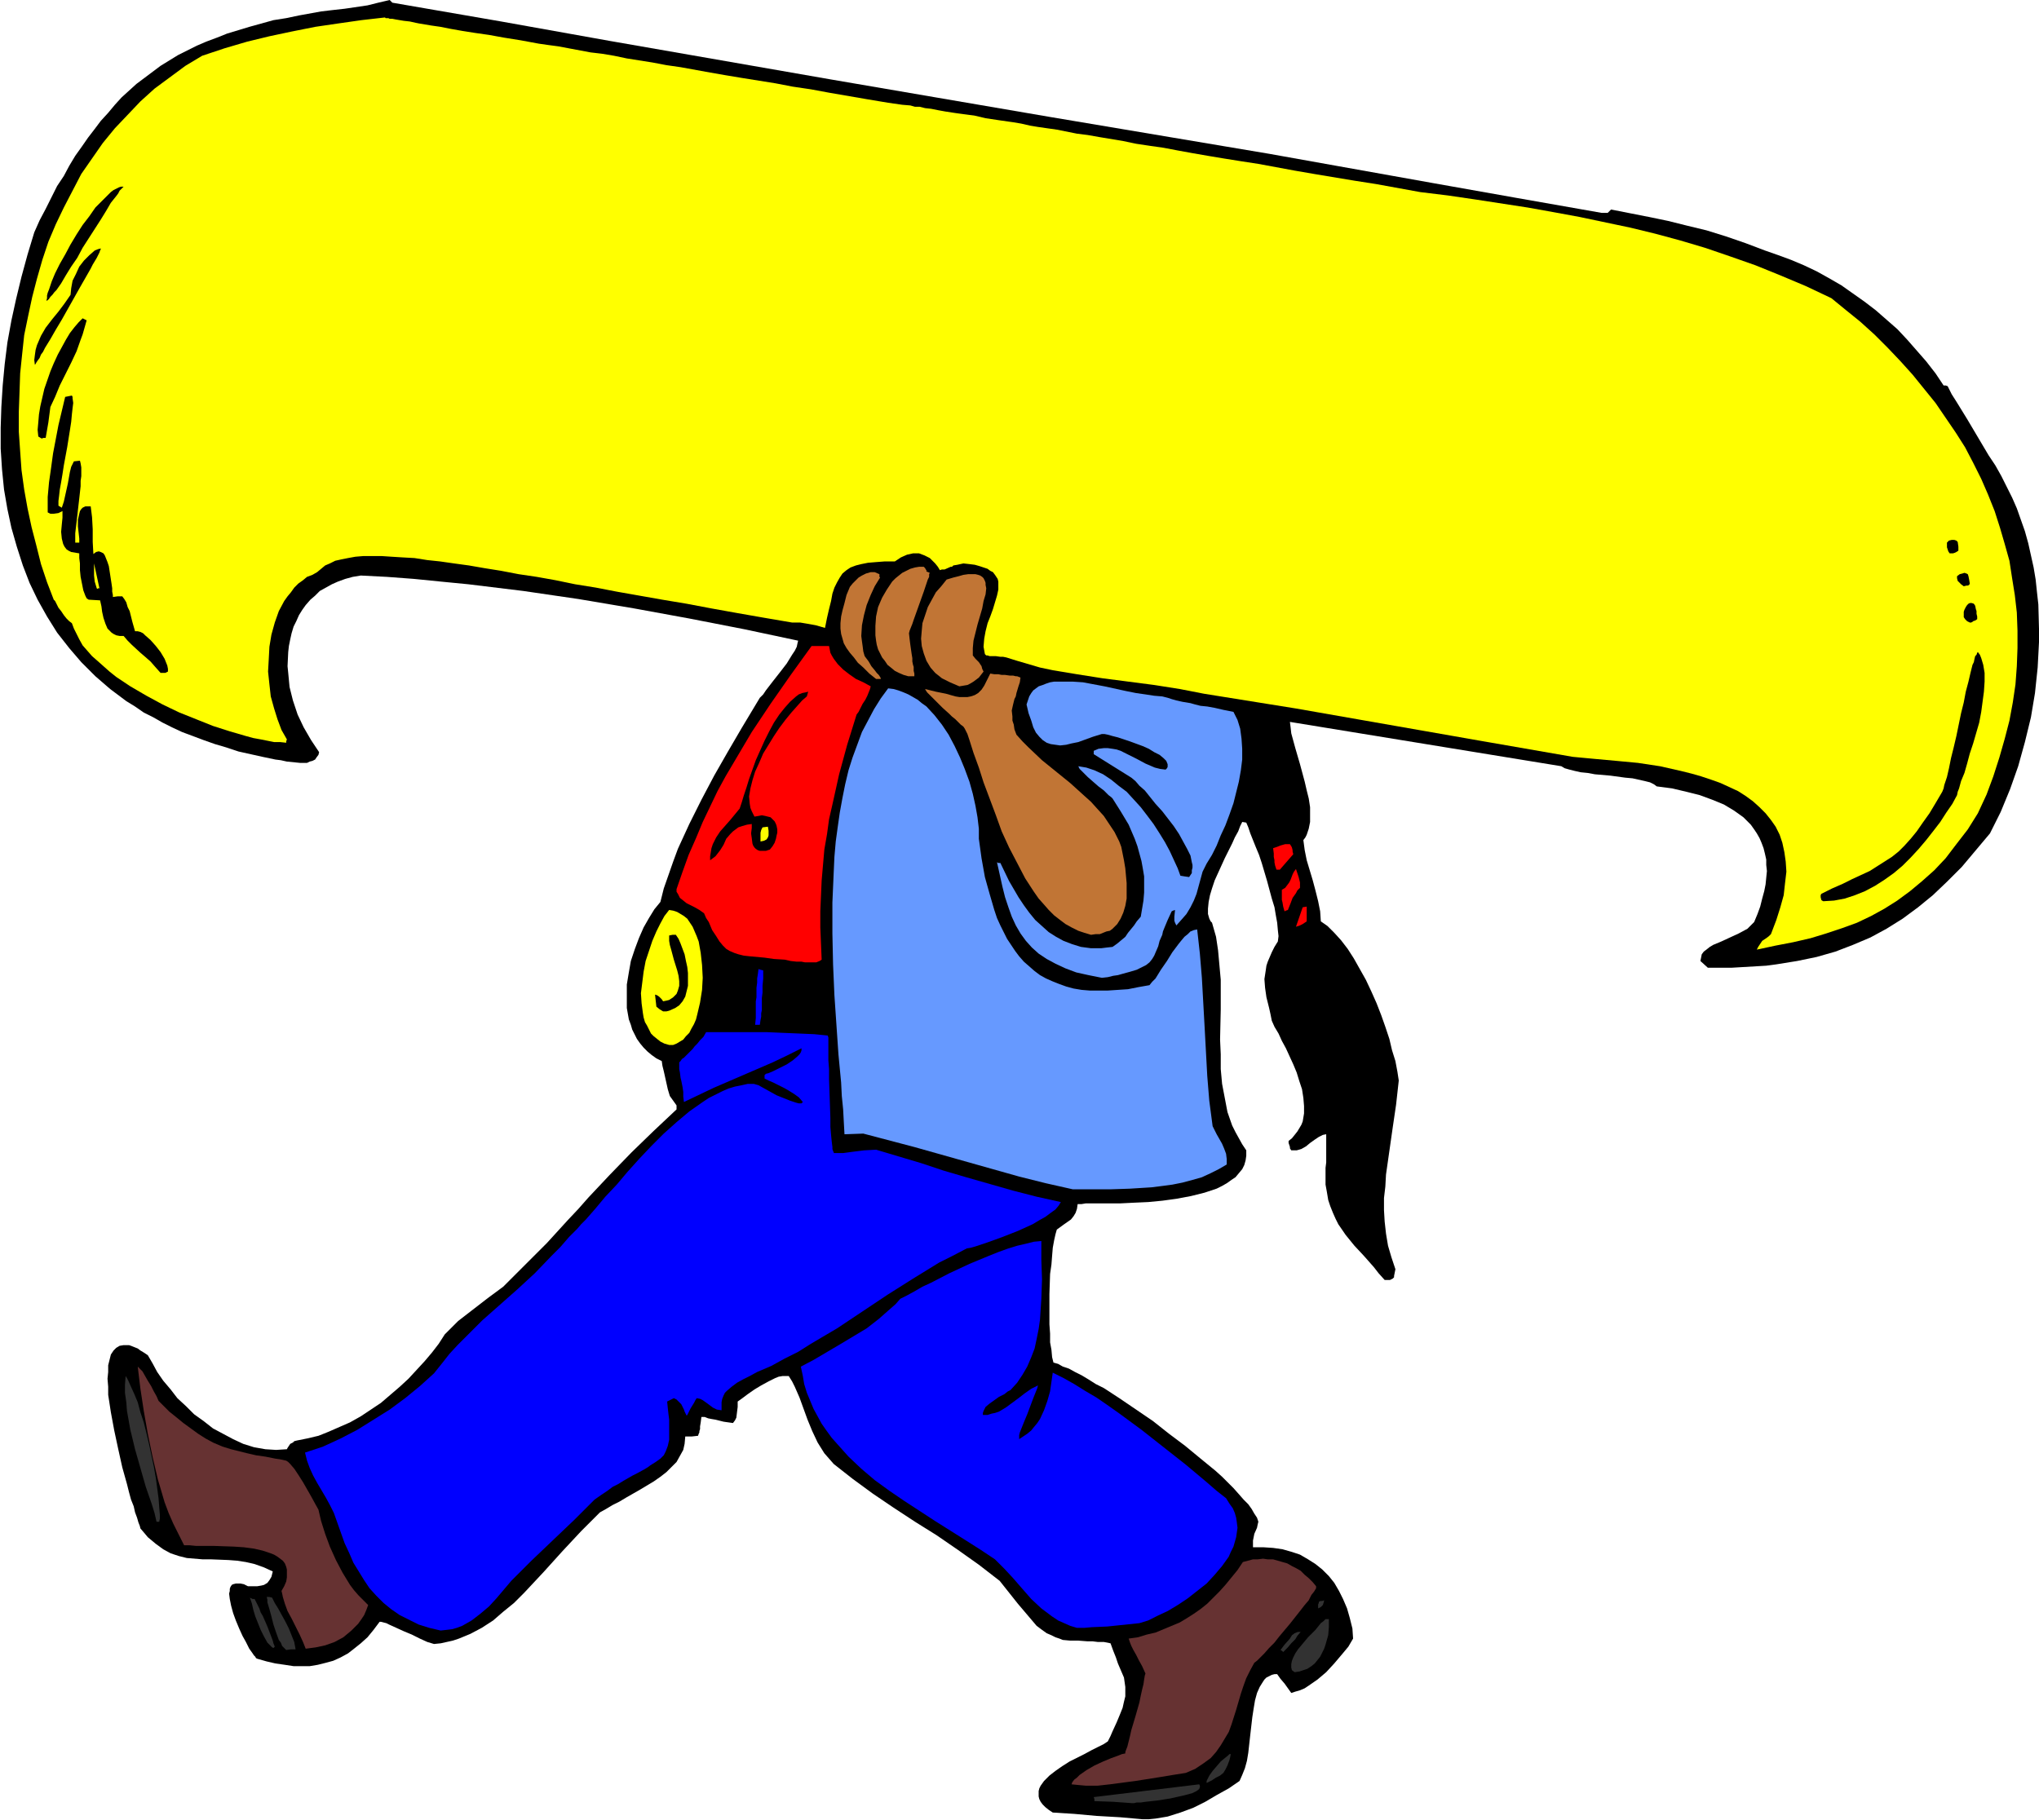 <svg xmlns="http://www.w3.org/2000/svg" fill-rule="evenodd" height="437.861" preserveAspectRatio="none" stroke-linecap="round" viewBox="0 0 3035 2710" width="490.455"><style>.brush1{fill:#000}.pen1{stroke:none}.brush2{fill:#323232}.brush3{fill:#663232}.brush4{fill:#00f}.brush5{fill:#69f}.brush6{fill:#ff0}.brush7{fill:red}.brush8{fill:#c17535}</style><path class="pen1 brush1" d="m1701 2709-34-3-35-2-33-3-32-2-6-4-5-4-4-4-3-4-2-4-1-4v-8l1-4 2-4 5-7 8-8 9-7 10-7 11-7 22-11 11-6 10-5 8-4 6-4 4-8 3-7 6-13 5-12 4-10 2-9 2-8v-14l-1-7-1-7-3-7-3-7-3-7-3-9-4-10-4-11-10-2h-9l-8-1h-8l-13-1h-12l-11-1-5-2-6-2-6-3-7-3-7-5-8-6-28-33-27-34-31-24-31-22-32-22-32-20-32-21-31-21-30-22-28-22-7-8-7-8-5-8-5-8-8-17-7-17-12-33-7-16-4-8-5-8h-9l-6 1-5 2-10 5-11 6-10 6-10 7-8 6-7 5v8l-1 8-1 8-2 4-3 4-7-1-7-1-12-3-6-1-5-1-5-2h-5l-1 8-1 6v4l-1 3v2l-1 2-1 3-9 1h-10l-1 11-2 9-5 9-5 9-7 7-8 8-9 7-10 7-20 12-21 12-10 6-10 5-10 6-9 5-14 14-14 14-28 30-28 31-29 31-15 15-16 13-15 13-17 11-17 9-17 7-9 3-9 2-9 2-10 1-10-3-11-5-12-6-12-5-11-5-11-5-4-2-4-1-4-1h-2l-9 12-9 11-10 9-10 8-9 7-11 6-11 5-11 3-12 3-12 2h-24l-13-2-14-2-13-3-14-4-2-1-1-2-2-2-2-3-5-7-5-10-5-9-5-11-5-12-4-11-3-11-2-10-1-8 1-4v-3l1-3 2-3 2-1 4-1h7l5 1 6 3h14l6-1 4-1 5-3 3-4 3-5 1-4 1-4-13-6-14-5-13-3-13-2-13-1-25-1h-13l-12-1-12-1-12-3-12-4-11-6-11-8-6-5-6-5-5-6-6-7-1-4-2-5-2-7-3-8-2-9-4-10-3-11-3-12-7-25-6-27-6-28-5-27-2-13-2-13v-12l-1-12 1-10v-10l2-8 2-8 4-6 4-4 5-3 6-1h8l3 1 5 2 5 2 4 3 5 3 6 4 7 12 7 13 9 13 11 13 10 13 13 12 12 12 14 10 14 11 15 8 15 8 15 7 16 5 17 3 16 1 16-1 1-2 2-3 2-3 4-2 2-2 4-1 15-3 17-4 15-6 16-7 16-7 16-9 15-10 15-10 14-12 14-12 13-12 12-13 12-13 11-13 10-13 9-14 10-10 10-10 22-17 22-17 23-17 33-33 32-32 31-34 16-17 15-17 32-34 32-33 33-32 34-32v-6l-5-7-5-7-3-10-2-9-2-9-2-9-2-8-1-7-8-4-7-5-6-5-6-6-5-6-5-7-3-6-4-8-2-7-3-8-3-17v-35l3-18 3-17 6-18 6-16 7-16 8-14 8-13 9-11 5-20 7-20 7-20 7-19 17-37 18-36 19-36 20-35 21-36 21-35 3-5 3-5 5-5 4-6 10-13 11-14 10-13 8-13 4-6 3-6 1-5 1-4-80-17-82-16-82-15-83-14-82-12-41-5-41-5-41-4-40-4-40-3-39-2-12 2-11 3-11 4-9 4-9 5-9 5-7 7-7 6-7 8-5 7-5 8-4 9-4 8-3 10-2 9-2 10-1 9-1 21 1 10 2 21 5 20 7 21 9 19 11 19 6 9 6 9-1 4-3 4-2 3-4 2-4 1-4 2h-10l-10-1-10-1-9-2-8-1-19-4-18-4-18-4-18-6-17-5-17-6-16-6-16-6-15-7-14-7-14-8-14-7-13-9-13-8-12-9-12-9-22-19-21-21-18-21-18-23-15-24-14-25-12-25-10-26-9-28-8-28-6-28-5-29-3-30-2-31v-31l1-31 2-32 3-32 4-32 6-33 7-32 8-33 9-33 10-33 8-18 9-17 17-34 10-15 8-15 9-15 10-14 9-13 10-13 9-12 11-12 10-12 10-11 11-10 11-10 12-9 12-9 12-9 13-8 13-8 14-7 14-7 14-6 16-6 15-6 33-10 18-5 18-5 19-3 19-4 33-6 17-2 18-2 34-5 16-4 17-4 4 4 162 28 162 29 327 57 327 56 327 55 123 22 123 22 124 22 125 22h9l5-5 56 11 29 6 28 7 29 7 29 9 29 10 29 11 20 7 19 7 19 8 19 9 18 10 19 11 17 12 17 12 17 13 16 14 16 14 15 16 14 16 14 16 14 18 12 18h3l3 1 6 12 7 11 16 26 16 27 16 27 10 15 9 16 8 16 8 16 7 16 6 17 6 17 5 18 4 18 4 18 3 18 2 19 2 18 1 37v19l-2 38-4 38-6 36-9 37-10 36-12 34-14 34-16 32-21 25-21 25-22 22-21 20-22 18-23 17-24 15-24 13-26 11-26 10-28 8-29 6-31 5-15 2-34 2-17 1h-36l-11-10 1-5 1-5 3-4 4-3 5-4 5-3 12-5 13-6 13-6 13-7 5-5 5-5 5-12 4-11 3-12 3-11 2-10 1-10 1-10-1-9v-8l-2-9-2-8-3-8-3-7-4-7-4-6-5-7-5-5-6-6-7-5-7-5-15-9-17-7-19-7-20-5-21-5-23-3-4-3-6-3-8-2-9-2-9-2-11-1-22-3-23-2-11-2-10-1-9-2-8-2-7-2-5-3-404-66 1 8 1 9 3 11 3 11 7 24 7 26 3 13 3 12 2 13v22l-2 10-3 9-2 4-3 4 2 15 3 15 9 30 4 15 4 16 3 15 1 15 10 7 10 10 10 11 10 13 9 14 9 16 9 16 8 17 8 18 7 18 6 17 6 18 4 17 5 16 3 16 2 13-4 36-5 34-5 35-5 35-1 18-2 17v18l1 17 2 18 3 18 5 17 6 18-1 5-1 5v2l-2 2-2 1-2 1h-8l-9-10-7-9-15-17-14-15-13-16-11-16-4-8-4-9-4-10-3-9-2-12-2-11v-25l1-8v-42l-5 1-6 3-6 4-7 5-6 5-7 4-7 2h-8l-2-3v-2l-1-3-1-3v-3l5-4 4-5 4-5 3-5 3-5 2-5 2-12v-11l-1-12-2-13-4-12-4-13-5-12-11-24-6-11-5-11-6-10-4-9-2-10-2-9-2-8-2-8-2-14-1-13 2-13 1-7 2-6 3-7 3-7 4-8 5-8 1-8-1-9-1-11-2-11-2-12-4-13-7-26-8-27-4-12-5-12-4-10-4-10-3-9-3-7-6-1-3 6-3 8-5 9-4 9-11 22-10 22-5 11-4 12-3 10-2 10-1 10v8l2 7 2 4 2 2 6 21 3 20 2 22 2 22v44l-1 45 1 22v22l2 22 4 21 4 21 7 20 5 10 5 9 5 9 6 9v8l-1 7-2 7-3 6-5 6-5 6-6 4-7 5-7 4-8 4-9 3-9 3-20 5-21 4-22 3-21 2-22 1-20 1h-51l-6 1h-6l-1 7-2 6-3 5-4 5-10 7-11 8-2 7-2 9-2 11-1 12-1 13-2 14-1 30v45l1 14v13l2 11 1 11 2 8 7 2 7 4 9 3 9 5 10 5 10 6 11 7 12 6 23 15 25 17 25 17 24 19 24 18 23 19 22 18 10 9 9 9 8 8 8 9 7 8 7 7 5 7 4 7 4 6 2 6-1 4-1 5-4 9-2 10v10h15l15 1 14 2 14 4 12 4 12 7 11 7 10 8 10 10 8 10 7 12 6 12 6 14 4 14 4 16 1 15-7 12-10 12-11 13-12 13-13 11-13 9-6 4-7 3-7 2-6 2-10-14-6-7-5-7h-4l-4 1-4 2-4 2-3 3-2 3-5 8-4 9-3 11-2 12-2 13-3 26-3 27-2 12-3 11-4 10-4 9-16 11-18 10-17 10-18 9-19 7-19 6-18 3-10 1h-9z"/><path class="pen1 brush2" d="m1685 2685-28-2-28-1v-3l-1-3 157-19 1 2v2l-1 3-4 3-6 3-7 2-8 2-9 2-9 2-19 3-9 1-9 1-7 1h-6l-4 1h-3z"/><path class="pen1 brush3" d="m1616 2659-11-1-10-1 1-3 3-4 4-3 4-4 10-7 12-7 13-6 12-5 11-4 5-2 5-1v-2l1-3 2-5 2-8 2-8 2-9 6-20 6-21 2-10 2-9 2-8 1-7 1-6 1-3-5-11-5-9-4-8-4-7-3-6-2-5-1-3-1-3 14-2 13-4 13-3 12-5 12-5 12-5 10-6 11-7 10-7 10-8 9-9 9-9 9-10 9-11 9-11 8-12 15-4h7l8-1 7 1h8l7 2 7 2 7 2 7 4 6 3 7 4 6 6 6 5 6 6 5 6v3l-3 5-4 5-4 8-6 7-7 9-15 19-16 19-7 9-8 8-7 8-6 6-5 5-4 3-6 11-6 12-4 11-4 12-7 24-7 22-4 11-6 10-6 10-7 10-8 9-11 8-12 8-7 3-7 3-19 3-18 3-38 6-38 5-18 2h-18z"/><path class="pen1 brush2" d="M1796 2655v-3l1-2 3-6 5-7 6-7 6-7 6-5 5-4 2-2h2l-1 5-1 4-3 8-3 6-3 5-5 4-6 3-6 4-8 4zm131-165-4-3-1-4v-5l1-5 2-5 3-6 4-6 5-6 10-12 11-11 4-5 4-5 4-3 3-3h5v12l-1 12-4 14-2 6-3 6-3 6-4 5-4 5-5 4-6 4-6 2-6 2-7 1zm-17-30-1-1-1-1-2-1 3-4 3-4 8-9 3-5 4-3 5-2h4l-5 6-3 5-3 3-3 3-5 6-3 3-4 4zm-1484-3-3-3-3-3-2-5-3-4-4-11-4-12-3-12-3-11-3-10v-4l-1-4h4l4 1 4 8 5 8 11 20 5 10 4 10 4 10 2 11h-7l-7 1z"/><path class="pen1 brush3" d="m455 2455-4-10-5-11-6-12-6-12-6-11-4-11-3-10-1-5-1-4 4-7 3-7 1-6v-12l-1-4-2-5-3-4-4-3-4-3-5-3-5-2-12-4-13-3-15-2-15-1-29-1h-27l-10-1h-8l-8-16-8-16-7-16-6-16-5-17-5-17-8-34-7-34-6-34-5-33-4-33 1 1 2 2 4 4 4 7 4 7 5 8 4 8 4 7 3 7 7 7 9 9 10 8 11 9 22 16 11 7 11 6 14 6 13 4 24 6 13 3 14 2 15 3 7 1 9 2 3 2 3 3 6 7 6 9 7 11 12 21 6 11 5 9 4 17 6 19 7 19 9 20 10 19 11 18 6 8 7 8 7 7 7 7-3 8-3 7-4 6-5 7-5 5-5 5-6 5-6 5-13 7-14 5-14 3-15 2z"/><path class="pen1 brush2" d="m405 2453-7-7-5-9-5-10-4-10-4-10-3-10-2-9-3-9 4 2h3l4 8 3 6 2 6 3 5 4 9 3 7 5 13 3 8 1 4 2 5-1 1-1 1-2-1z"/><path class="pen1 brush4" d="m656 2428-17-4-16-5-14-7-14-7-13-9-11-9-11-11-10-11-8-12-8-13-8-13-6-14-7-15-5-14-11-31-6-12-6-11-13-22-6-11-5-11-4-11-3-12 27-9 26-12 25-13 24-15 24-15 23-17 22-18 21-19 12-15 11-14 12-13 12-12 25-25 26-23 26-23 26-24 25-26 13-13 13-15 6-6 6-6 6-7 7-7 14-16 15-18 17-18 16-19 18-20 18-19 18-18 19-17 19-16 20-14 9-6 10-5 10-5 9-4 10-3 10-2 9-2h9l7 2 9 5 9 5 9 5 10 4 10 4 9 3 4 1h4l2-2-6-7-7-5-8-5-7-4-16-8-7-3-6-3v-5l2-2 4-1 7-3 10-5 10-5 9-6 7-6 3-3 2-3 1-3v-3l-22 11-21 10-88 38-44 21-1-8v-7l-1-7-1-5-1-5-1-4-1-8-1-5v-10l2-2 2-3 3-2 4-4 6-6 3-3 3-4 4-4 4-5 5-5 4-7h91l23 1 24 1 23 1 20 2 1 3v34l1 13v15l1 29 1 29v13l1 12 1 10 1 8v3l1 3 1 2v1h14l15-2 16-2 18-1 67 20 33 11 34 10 35 10 35 10 35 9 36 8-3 5-5 6-7 5-8 6-9 5-10 6-22 10-23 9-11 4-11 4-9 3-9 3-7 2-6 1-21 11-20 10-39 24-38 24-75 50-39 23-19 12-20 10-20 11-21 9-11 6-10 5-9 5-8 6-7 6-3 3-2 4-2 5-1 5v12l-7-1-6-3-4-3-4-3-7-5-4-2-5-1-2 3-2 4-5 8-2 4-2 4-1 2-1 1-3-6-1-3-1-2-2-4-1-2-4-4-3-3-4-2-10 5 1 10 1 9 1 8v30l-2 9-3 8-3 6-5 5-7 5-8 5-4 3-5 3-11 6-6 3-7 4-7 4-8 5-8 4-8 6-9 6-10 7-30 30-64 61-30 30-11 13-11 13-11 12-13 11-13 10-7 4-7 4-8 3-7 2-8 1-9 1z"/><path class="pen1 brush4" d="m1603 2424-10-3-9-4-9-4-9-6-8-6-8-6-15-14-14-16-13-15-13-14-14-14-21-14-22-14-46-29-46-30-22-15-22-16-20-17-19-18-17-19-8-9-8-11-7-10-6-11-6-11-5-12-5-12-4-13-2-12-3-14 19-10 39-23 20-12 20-12 18-14 17-15 8-7 7-8 10-5 11-6 12-7 13-6 27-14 30-14 29-12 15-6 14-5 13-4 13-3 12-3 11-1v28l1 29-1 29-2 31-2 14-3 15-3 14-5 13-6 14-7 12-8 12-10 11-2 1-2 1-5 4-8 4-7 5-7 5-6 5-2 4-1 2-1 3v3h7l6-2 5-1 6-2 10-6 19-14 9-7 10-7 10-5-1 4-2 5-4 10-9 24-5 12-4 10-2 5-1 4v6l6-4 6-4 6-5 4-5 5-6 4-6 6-13 5-14 4-14 2-14 2-14 16 8 16 9 16 10 17 10 16 11 17 12 34 25 33 26 33 26 31 26 15 13 14 11 5 8 5 7 3 7 2 7 1 7 1 8-1 7-1 7-2 7-2 7-4 8-3 7-10 14-11 13-12 13-14 11-14 11-15 10-15 9-15 7-14 7-13 4-48 5-23 1-11 1h-11z"/><path class="pen1 brush2" d="M1962 2395v-6l1-2v-2h1l1-1h3l3-1-1 4-1 3-3 3-4 2zM233 2266l-3-13-4-13-9-26-8-28-8-28-7-29-5-28-1-13-2-14v-12l1-13 2 3 2 4 4 9 5 11 5 12 4 15 5 15 4 16 4 17 7 33 3 17 2 15 2 15 1 13 1 12v5l-1 5h-4z"/><path class="pen1 brush5" d="m1597 1771-40-9-40-10-78-22-39-11-39-11-38-10-38-10-28 1-1-18-1-19-2-20-1-20-4-42-3-44-3-44-2-46-1-46v-46l2-46 1-22 2-23 3-22 3-21 4-22 4-20 5-21 6-19 7-19 7-19 9-17 9-17 10-16 11-15 8 1 7 2 8 3 7 3 7 4 7 4 6 5 7 5 12 13 11 14 10 15 9 17 8 17 7 17 7 19 5 18 4 18 3 17 2 17v15l4 29 5 28 7 25 7 24 4 12 5 11 5 10 5 10 12 18 6 8 7 8 8 7 8 7 8 6 9 5 9 4 10 4 11 4 11 3 12 2 12 1h27l15-1 15-1 15-3 17-3 4-5 5-5 8-13 9-13 8-13 9-12 4-5 5-6 5-4 4-4 5-2 5-1 4 36 3 36 4 72 2 37 2 37 3 37 5 38 3 6 3 6 4 7 4 7 3 7 3 8 1 8v8l-12 7-12 6-13 6-14 4-15 4-15 3-15 2-16 2-32 2-30 1h-55z"/><path class="pen1 brush6" d="m996 1556-7-2-6-3-5-4-5-4-4-4-3-6-3-6-3-5-2-7-1-6-2-15-1-15 2-16 2-16 3-16 5-15 5-15 6-14 6-12 6-11 7-9 6 1 6 2 5 3 5 3 5 4 4 6 4 6 3 7 3 7 3 8 3 17 2 18 1 19-1 18-3 19-4 17-2 8-3 7-4 7-3 6-5 5-4 5-5 3-5 3-5 2h-6z"/><path class="pen1 brush4" d="m1124 1526 1-10v-25l1-6v-14l1-8v-6l1-6 1-8 3 1 4 1v12l-1 11v10l-1 8v18l-1 5v5l-1 5-1 7h-7z"/><path class="pen1 brush1" d="m987 1506-5-3-5-4-2-18 3 1 3 2 2 2 2 2 2 3 5-1 4-1 3-2 3-2 5-5 2-5 2-7v-7l-1-8-2-8-5-16-4-15-2-7-1-6v-8l5-1h5l4 6 3 7 3 8 3 8 2 10 2 9 1 9v19l-2 8-2 8-4 7-5 6-6 4-9 4-4 1h-5z"/><path class="pen1 brush5" d="m1640 1456-10-2-10-2-18-4-16-6-15-7-13-7-12-8-10-9-9-10-8-11-7-12-6-13-5-14-5-15-4-16-4-18-4-18 2 1h3l13 27 14 24 8 12 8 11 9 11 10 9 10 9 11 7 11 6 13 5 13 4 15 2h15l8-1 9-1 7-5 6-5 6-5 4-6 9-11 4-6 6-7 2-12 2-12 1-12v-24l-2-12-2-11-3-11-3-11-4-11-9-21-12-20-12-19-2-2-4-3-7-7-8-6-8-7-8-7-7-7-3-3-2-2-1-2-1-2 12 2 12 4 13 6 12 8 11 9 12 9 11 12 10 11 10 13 9 12 9 14 8 13 7 13 6 13 6 13 4 11 6 1 7 1 2-3 2-3v-4l1-4v-4l-1-4-2-10-5-10-6-11-6-11-8-12-17-22-10-11-8-10-8-10-8-7-6-7-6-5-56-35v-5l7-3 8-1h6l7 1 6 1 6 2 12 6 12 6 13 7 14 6 8 2 8 1 2-2 1-2v-4l-2-5-4-4-6-5-8-4-8-5-9-4-19-7-9-3-9-3-8-2-7-2-5-1h-4l-13 4-11 4-11 4-10 2-8 2-9 1-7-1-7-1-6-2-6-4-5-5-5-6-4-8-3-10-4-11-3-13 2-6 2-6 3-5 3-4 4-3 4-3 6-2 5-2 6-2 6-1h28l15 1 16 3 16 3 32 7 15 3 14 2 13 2 12 1 8 2 6 2 7 2 9 2 6 1 6 1 7 2 8 2 10 1 11 2 13 3 15 3 3 6 3 6 4 13 2 15 1 15v16l-2 16-3 17-4 16-4 16-6 17-6 16-7 15-6 15-7 14-8 13-6 12-6 22-3 11-4 10-5 10-6 10-7 8-8 9-2-4-1-3v-6l1-10-3 1-2 1-6 13-5 12-2 5-1 5-4 9-2 8-3 7-3 7-3 5-4 5-5 4-6 3-8 4-10 3-11 3-7 2-7 1-8 2-9 1z"/><path class="pen1 brush7" d="m1186 1432-9-1-9-2-16-1-14-2-11-1-11-1-9-1-8-2-6-2-7-3-5-3-5-5-5-6-5-8-6-9-5-12-4-6-3-7-7-5-7-4-6-3-6-3-5-4-5-4-3-6-2-3v-4l9-26 9-25 11-25 10-24 11-23 11-23 12-22 13-22 26-44 28-42 30-43 31-43h26l1 5 1 5 2 4 3 5 6 8 8 8 9 7 10 7 11 5 11 6-1 4-2 5-2 5-3 6-4 6-3 6-3 6-3 4-14 45-12 44-10 45-5 22-3 22-4 23-2 23-2 23-1 23-1 23v24l1 24 1 24-3 2-5 2h-17l-5-1h-7z"/><path class="pen1 brush6" d="m2615 1414 2-4 2-3 4-6 6-4 4-3 3-3 8-21 6-19 5-18 2-18 2-17-1-15-2-14-3-14-4-12-6-12-7-10-8-10-9-9-10-9-11-8-11-7-13-6-13-6-14-5-15-5-14-4-16-4-31-7-33-5-32-3-33-3-32-3-138-24-137-24-137-24-137-22-36-7-38-6-77-10-38-6-36-6-19-4-17-5-17-5-16-5-5-1h-4l-7-1h-9l-3-1h-2l-2-2-2-11 1-12 2-11 3-12 4-10 4-11 3-10 3-10 2-9v-12l-1-4-2-3-2-3-3-4-4-2-4-3-6-2-6-2-7-2-8-1-9-1-9 2-6 1-2 2h-2l-9 4h-4l-3 1-3-5-4-5-4-4-4-4-8-4-8-3h-9l-9 2-9 4-9 6h-15l-13 1-12 1-10 2-8 2-8 3-6 4-6 5-4 6-4 7-4 8-3 9-2 11-3 12-3 13-3 15-7-2-7-2-11-2-12-2h-12l-41-7-40-7-39-7-37-7-36-6-34-6-34-6-31-6-31-5-29-6-28-5-27-4-26-5-25-4-23-4-22-3-21-3-19-2-19-3-18-1-16-1-15-1h-27l-12 1-11 2-10 2-9 2-8 4-7 3-6 5-6 5-7 4-8 3-6 5-7 5-6 6-5 7-5 6-5 7-8 15-6 17-5 18-3 18-1 19-1 18 2 19 2 18 5 18 5 16 6 16 8 14-1 3v2l-9-1h-9l-10-2-10-2-11-2-11-3-24-7-25-8-25-10-25-10-25-12-24-13-24-14-21-14-10-8-9-8-9-8-8-7-7-8-7-8-5-9-4-8-4-8-3-8-4-3-4-4-4-5-4-6-4-5-3-6-2-4-2-2-10-26-9-27-7-28-7-27-6-28-5-28-4-29-2-28-2-29v-30l1-28 1-29 3-29 3-28 6-29 6-28 7-27 8-28 9-27 11-26 12-25 13-25 13-25 16-23 16-23 18-22 19-20 19-20 21-19 23-17 23-17 25-15 33-11 34-10 33-8 33-7 35-7 34-5 35-5 35-4 1 1h4l2 1h4l5 1 6 1 6 1 9 1 9 2 5 1 6 1 12 2 14 2 15 3 17 3 19 3 21 3 22 4 25 4 27 5 14 2 15 2 16 3 16 3 16 3 17 2 18 3 19 4 19 3 19 3 21 4 21 3 22 4 22 4 23 4 24 4 25 4 25 4 26 5 27 4 27 5 29 5 29 5 30 5 21 3 12 1 7 2h7l8 2 9 1 10 2 11 2 13 2 14 2 16 2 17 4 20 3 21 3 12 2 13 3 12 2 14 2 14 2 15 3 15 3 16 2 17 3 18 3 18 3 19 4 20 3 21 3 21 4 22 4 23 4 24 4 25 4 26 4 27 5 27 5 29 5 30 5 30 5 32 5 33 6 33 6 41 5 41 6 39 6 39 6 39 7 38 7 38 8 38 8 37 9 37 10 37 11 38 13 37 13 37 15 38 16 38 18 22 18 21 17 21 19 20 20 19 20 18 20 17 21 17 21 15 22 15 22 14 22 12 23 12 24 10 23 10 25 8 25 7 24 7 25 4 26 4 25 3 26 1 27v26l-1 27-2 27-4 27-5 27-7 27-8 28-9 28-10 27-13 28-15 24-17 22-16 21-17 18-18 16-18 15-19 14-19 12-20 11-21 10-22 8-24 8-23 7-26 6-26 5-28 6z"/><path class="pen1 brush8" d="m1624 1392-10-3-9-3-10-5-9-5-8-6-9-7-8-8-7-8-8-9-7-10-13-20-12-23-12-23-11-24-9-25-9-24-9-24-7-22-8-22-6-19-3-9-4-8-2-3-4-3-8-8-5-4-4-4-10-9-9-9-8-8-4-4-2-2-2-3-1-2 16 4 15 3 14 4 6 1h12l5-1 6-2 5-3 5-5 4-6 4-8 5-10 6 1h6l5 1h5l7 1h5l4 1h2l5 2-1 7-2 6-3 10-1 5-2 4-2 8-2 9 1 9v6l2 6 1 7 3 8 9 10 9 9 20 19 42 34 21 19 10 9 9 10 10 11 8 12 8 12 7 14 3 8 2 10 2 10 2 12 1 11 1 11v23l-2 11-3 10-4 9-5 8-7 7-4 3-5 1-5 2-5 2h-6l-7 1z"/><path class="pen1 brush7" d="m1929 1380 10-29 6-1v22l-3 2-3 2-4 2-6 2zm-17-23-2-7-1-6-1-4v-15l5-3 3-4 3-4 2-4 3-8 2-4 3-4 2 6 2 6 2 8v8l-4 4-2 4-5 7-3 8-2 5-2 5-3 1-2 1z"/><path class="pen1 brush1" d="m2714 1342-2-1-1-1-1-4v-3l1-2 16-8 16-7 14-7 13-6 13-6 11-7 11-7 11-7 10-8 9-9 9-10 9-11 9-13 10-14 9-15 10-17 2-5 1-5 4-12 3-13 3-15 4-16 4-17 7-34 4-16 3-16 4-15 3-13 3-12 2-4 1-5 1-4 2-2 1-3 1-1 3 4 2 5 3 10 2 12v13l-1 15-2 15-2 15-3 16-9 31-5 15-4 15-4 14-5 12-3 11-2 5-1 5-7 13-9 13-9 14-10 13-11 14-11 13-12 13-12 12-13 11-14 10-14 9-15 8-15 6-15 5-16 3-16 1z"/><path class="pen1 brush7" d="m1900 1295-1-3-1-3-1-5v-3l-1-5v-5l-1-8 6-2 5-2 7-2h7l2 3 1 2 1 4v2l1 4-20 23h-5z"/><path class="pen1 brush1" d="M1057 1281v-6l1-6 1-6 2-6 5-10 6-9 15-17 14-17 3-9 3-10 4-12 4-13 5-14 5-14 13-29 7-14 7-13 8-12 8-10 8-9 9-8 4-3 5-2 5-1 4-1-2 7-7 6-8 9-8 9-9 11-9 12-8 12-8 13-8 13-6 14-6 13-4 13-3 12-2 12 1 11 1 6 2 5 2 4 2 4 6-1 5-1 5 1 4 1 4 1 3 3 3 3 2 4 1 3 1 5v5l-1 4-1 5-2 6-3 5-4 5-6 2h-9l-3-1-3-2-2-2-2-3-1-3-1-8-1-7 1-8v-6l-7 1-7 2-6 2-4 3-4 3-4 4-6 7-4 9-5 8-7 9-4 3-4 3z"/><path class="pen1 brush6" d="M1132 1253v-13l1-4 2-4 8-1 1 6v7l-1 3-2 3-4 2-5 1z"/><path class="pen1 brush8" d="m1428 1022-7-3-7-3-6-3-6-3-5-4-5-4-7-8-6-10-4-11-3-11-1-11 1-12 1-11 4-12 4-12 6-11 6-11 8-9 8-10 10-3 8-2 7-2 7-1h11l4 1 3 1 3 2 2 2 2 4 1 3v3l1 5-1 9-3 10-2 11-7 24-3 12-3 12-1 11v11l4 5 5 5 4 6 1 4 2 4-7 9-8 6-5 3-4 2-6 1-6 1zm-124-11-10-8-9-9-8-7-6-8-6-7-5-7-4-7-2-7-2-7-1-8v-8l1-10 2-9 3-11 3-12 5-12 4-5 4-4 5-5 5-3 6-3 7-2h6l7 3v4l1 1-8 13-6 13-6 15-4 15-3 15-1 16 1 8 1 7 1 8 2 7 6 8 4 7 5 6 3 4 3 3 2 3 1 2v1h-7z"/><path class="pen1 brush8" d="m1352 1007-7-2-7-3-6-3-6-5-5-4-4-6-4-5-3-6-3-6-2-7-1-6-1-8v-14l1-14 3-14 6-14 7-12 8-12 5-5 5-4 5-4 6-3 6-3 7-2 6-1h7l2 2 1 2 1 1v2l5 2-1 2v4l-2 4-2 6-2 6-2 6-5 14-5 14-5 14-2 6-2 5-2 5-1 4 1 9 1 8 1 7 1 7 1 6v5l1 5 1 3v6l1 4v4h-9z"/><path class="pen1 brush1" d="m239 1002-8-9-7-8-8-7-7-6-13-12-6-6-6-7h-6l-5-1-4-2-3-2-3-3-3-3-3-7-3-9-2-9-1-8-2-9-17-1-3-2-2-4-3-8-2-10-2-10-1-10v-10l-1-8v-7l-6-1-6-1-4-2-3-2-3-4-2-4-1-4-1-4-1-10 1-11 1-10v-10l-6 3-7 1h-5l-4-2v-23l2-22 3-21 3-22 8-42 10-42 10-2 1 2v2l1 7-1 8-1 9-1 11-2 13-4 25-5 27-2 13-2 12-2 11-1 9-1 8v7l5 3 3-9 2-9 4-18 3-17 2-8 4-8 9-1 1 4 1 6v13l-1 7v8l-2 18-4 35-2 17v14h6v-6l-1-9-1-9v-10l2-9 1-4 2-3 2-2 4-2h8l1 8 1 8 1 18v19l1 18 4-3 4-1 3 1 4 2 2 3 2 5 2 5 2 6 2 13 2 13 1 7v5l1 5v3l7-1h7l3 4 3 5 2 7 3 6 4 16 2 7 2 7h4l4 1 4 2 3 3 8 7 8 9 7 9 6 10 4 10 1 5v4l-2 1-2 1h-7zm2693-75-4-2-3-3-2-3v-8l1-3 2-4 2-3 2-2 2-1h3l3 1 2 3 1 5 1 3v4l1 4v4l-3 2-3 1-1 1-2 1h-2z"/><path class="pen1 brush6" d="m144 876-3-10-1-9v-18l8 37h-2l-1 1-1-1z"/><path class="pen1 brush1" d="m2923 873-4-3-2-2-2-2-1-1-1-4v-3l4-3 4-1 3-1 3 1 2 1 1 3 1 5 1 6-1 2-2 1h-2l-4 1zm-21-49-2-3-1-3-1-3v-7l3-3 4-1h4l3 1 2 2 1 7v6l-3 2-2 1-3 1h-5zM62 653l-5-3-1-10 1-11 1-12 2-12 3-13 3-13 9-26 5-12 6-13 6-11 6-11 6-10 7-9 6-7 6-6 2 1 4 2-2 7-2 7-2 7-3 8-6 17-8 17-17 34-7 17-7 15-3 23-4 23h-3l-3 1zM52 544l-1-8 1-8 1-7 2-7 3-7 3-7 7-12 10-13 9-11 9-12 9-13 1-10 2-11 5-10 5-11 7-9 8-8 8-7 5-2 4-1v1l-1 2-1 3-2 4-2 4-3 5-3 5-3 6-8 14-8 14-18 32-9 16-9 15-8 14-8 13-3 6-3 4-2 5-3 4-2 3-1 2-1 1v1zm17-96 1-4v-4l1-4 2-5 4-12 5-12 7-14 8-14 8-15 9-15 9-14 10-13 9-13 10-10 9-9 4-4 4-3 4-2 4-2 3-1h4l-3 3-3 3-2 4-3 4-8 10-7 12-8 13-9 14-9 14-9 14-8 15-9 13-8 13-7 12-7 10-3 3-3 4-3 3-2 3-2 2-2 1z"/></svg>
